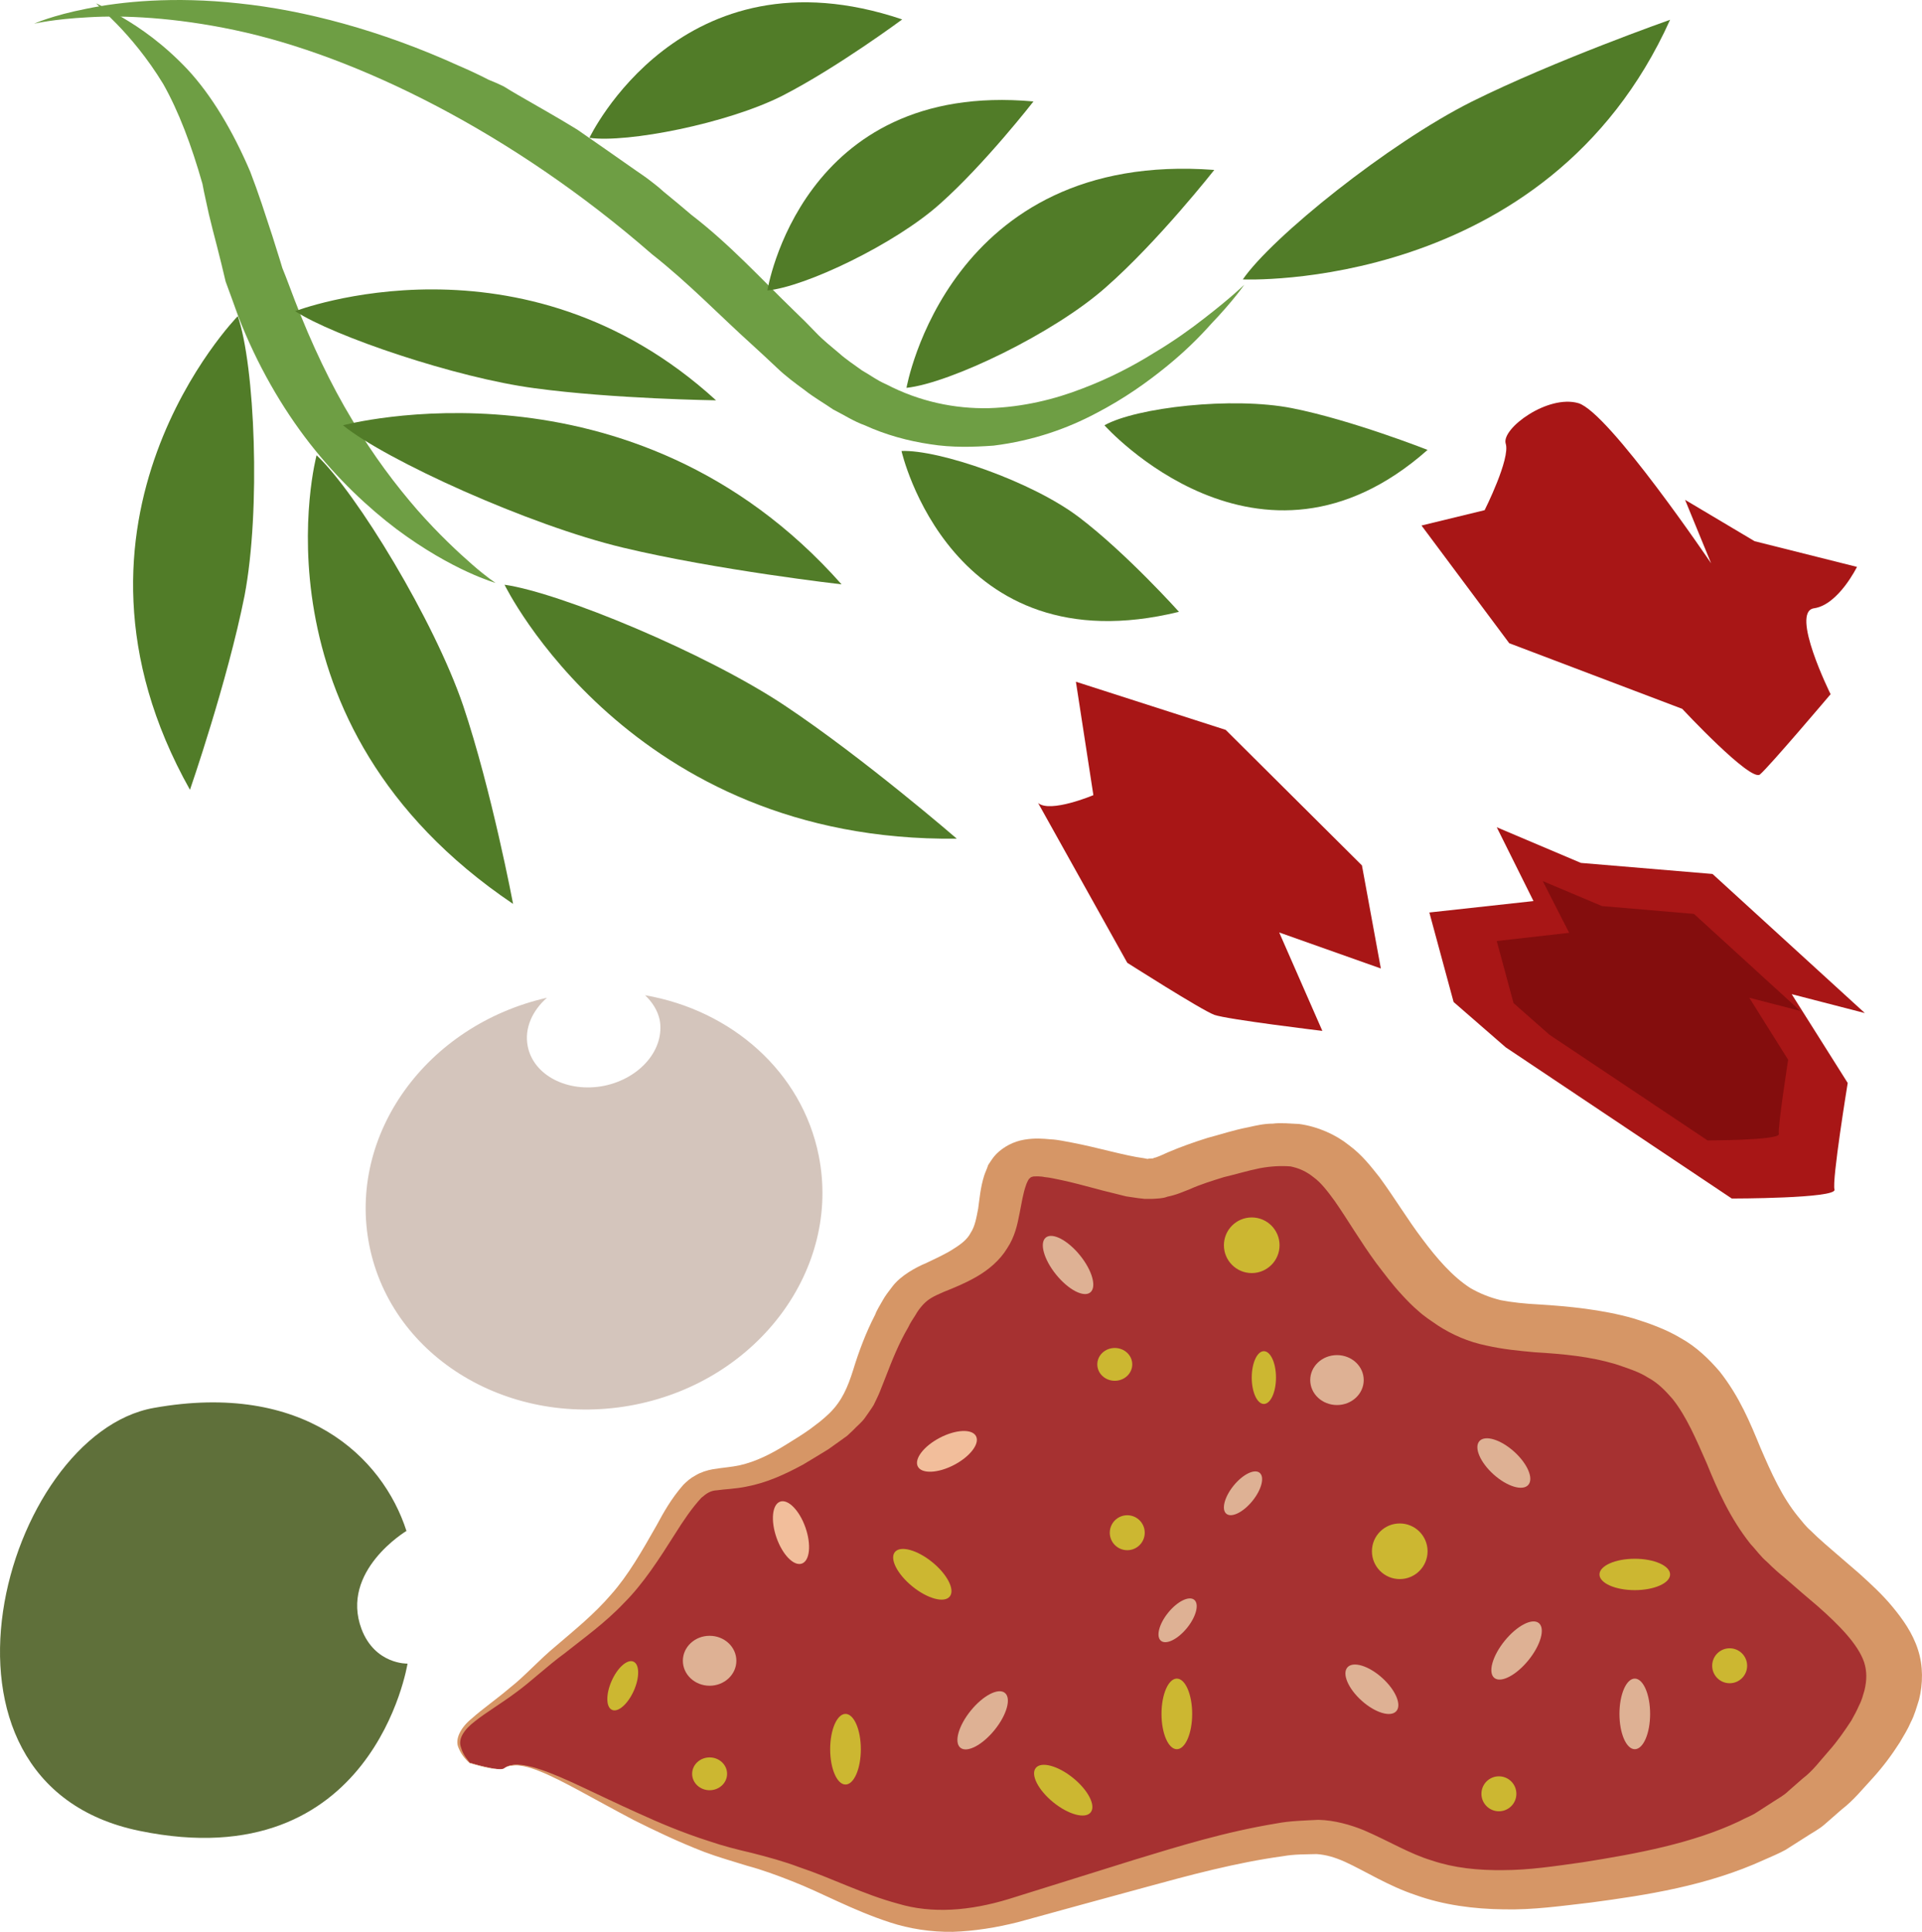 <?xml version="1.0" encoding="UTF-8" standalone="no"?>
<svg
   xmlns:dc="http://purl.org/dc/elements/1.1/"
   xmlns:cc="http://creativecommons.org/ns#"
   xmlns:rdf="http://www.w3.org/1999/02/22-rdf-syntax-ns#"
   xmlns:svg="http://www.w3.org/2000/svg"
   xmlns="http://www.w3.org/2000/svg"
   id="svg106"
   viewBox="0 0 5388.86 5416.513"
   style="clip-rule:evenodd;fill-rule:evenodd;image-rendering:optimizeQuality;shape-rendering:geometricPrecision;text-rendering:geometricPrecision"
   version="1.1"
   height="54.165mm"
   width="53.889mm"
   xml:space="preserve">
 <defs
   id="defs4">
  <style
   id="style2"
   type="text/css">
   <![CDATA[
    .fil6 {fill:#CCB731}
    .fil5 {fill:#DEB194}
    .fil4 {fill:#F2BE9B}
    .fil1 {fill:#D69666;fill-rule:nonzero}
    .fil3 {fill:#517C28;fill-rule:nonzero}
    .fil7 {fill:#5F703A;fill-rule:nonzero}
    .fil2 {fill:#6E9E44;fill-rule:nonzero}
    .fil10 {fill:#840D0D;fill-rule:nonzero}
    .fil0 {fill:#A63131;fill-rule:nonzero}
    .fil9 {fill:#A81616;fill-rule:nonzero}
    .fil8 {fill:#D4C5BC;fill-rule:nonzero}
   ]]>
  </style>
 </defs>
 <g
   transform="translate(-7867.405,-12003.556)"
   id="Vrstva_x0020_1">
  <path
   style="fill:#a63131;fill-rule:nonzero"
   id="path7"
   d="m 9280,16962 c 79,-60 348,169 673,250 325,82 422,245 762,147 340,-98 682,-214 852,-204 170,9 236,188 652,139 416,-49 664,-114 865,-374 201,-261 54,-359 -174,-555 -227,-196 -166,-489 -444,-587 -279,-98 -433,17 -619,-195 -185,-212 -201,-424 -479,-359 -278,65 -200,115 -386,65 -186,-49 -263,-65 -294,17 -31,81 0,179 -124,244 -124,65 -139,33 -216,196 -78,163 -31,211 -263,342 -232,130 -217,-31 -356,213 -139,243 -224,260 -363,390 -140,130 -275,158 -182,255 0,0 83,25 96,16 z"
   class="fil0" />
  <path
   style="fill:#d69666;fill-rule:nonzero"
   id="path9"
   d="m 9280,16962 c 0,-1 -2,3 -15,2 -14,0 -38,-4 -81,-17 -7,-7 -22,-20 -31,-43 -11,-24 6,-57 37,-82 30,-27 68,-53 108,-87 41,-32 79,-76 130,-118 50,-43 105,-87 153,-143 48,-54 86,-121 127,-193 20,-37 41,-75 75,-114 10,-10 20,-19 35,-27 15,-9 32,-14 48,-17 31,-5 52,-6 75,-11 45,-10 89,-32 132,-59 21,-13 44,-27 65,-42 l 29,-22 14,-12 13,-12 c 34,-34 50,-71 66,-122 15,-49 35,-103 61,-153 5,-14 14,-27 21,-40 7,-13 18,-27 28,-40 23,-30 65,-53 94,-65 27,-13 56,-26 77,-40 21,-13 39,-27 48,-45 12,-18 16,-42 21,-68 4,-28 6,-58 17,-93 3,-9 8,-19 11,-29 7,-10 13,-21 23,-31 20,-20 48,-35 78,-40 30,-5 52,-3 74,-1 22,1 41,6 59,9 74,14 149,37 203,44 l 10,2 c 2,-1 4,-1 7,-1 3,-1 7,1 11,-2 7,-1 25,-9 40,-16 35,-15 72,-28 110,-40 38,-10 73,-22 115,-30 22,-5 44,-10 68,-10 23,-3 49,0 74,1 52,7 103,30 139,59 38,28 62,60 86,90 44,60 79,119 120,173 41,55 85,106 135,138 26,15 53,26 85,34 31,6 68,10 108,12 81,5 176,14 264,39 42,13 91,30 134,56 43,24 78,58 108,93 56,71 86,145 114,213 31,72 61,139 106,194 11,13 21,27 35,39 12,12 25,24 41,38 32,28 64,55 95,82 32,29 64,58 93,93 29,35 57,74 72,121 15,46 14,96 3,140 -7,22 -13,44 -23,63 -9,21 -20,38 -31,57 -23,36 -47,68 -75,99 -29,31 -53,62 -88,89 l -48,42 c -16,14 -36,24 -54,36 l -55,35 c -20,11 -40,19 -60,28 -160,73 -329,99 -487,120 -79,9 -160,21 -244,19 -83,-1 -168,-12 -246,-40 -78,-26 -143,-68 -198,-93 -29,-13 -53,-20 -80,-22 -31,1 -61,0 -95,6 -131,18 -261,53 -385,87 -124,34 -243,66 -358,98 -60,15 -121,25 -182,27 -62,1 -123,-9 -175,-26 -108,-35 -191,-83 -276,-116 -43,-17 -84,-32 -125,-43 -42,-13 -84,-25 -121,-39 -75,-29 -141,-61 -199,-90 -114,-60 -199,-111 -262,-136 -32,-13 -59,-19 -76,-16 -19,1 -25,8 -25,8 0,0 6,-7 25,-10 17,-3 46,2 78,13 67,22 155,69 273,122 59,27 125,55 200,79 38,13 77,23 120,33 43,11 88,23 133,40 90,30 179,76 276,102 96,29 203,20 311,-13 112,-35 230,-72 352,-110 125,-38 253,-78 399,-102 36,-7 77,-8 117,-10 45,1 90,14 127,29 74,32 128,66 191,85 62,21 130,28 201,27 71,0 144,-11 222,-22 152,-24 308,-53 439,-115 16,-9 34,-15 49,-25 l 45,-29 c 15,-10 31,-18 44,-31 l 40,-35 c 28,-21 49,-50 73,-77 24,-27 44,-56 63,-85 8,-14 16,-29 22,-43 8,-15 11,-29 15,-42 7,-29 7,-54 -1,-79 -17,-50 -70,-104 -129,-156 -31,-26 -62,-53 -93,-80 -15,-12 -33,-28 -50,-45 -18,-15 -31,-34 -47,-51 -57,-72 -92,-151 -122,-225 -30,-68 -57,-132 -96,-181 -20,-23 -41,-45 -69,-60 -25,-16 -56,-26 -92,-38 -71,-21 -143,-28 -226,-33 -43,-4 -88,-8 -136,-19 -49,-10 -95,-30 -135,-56 -19,-13 -39,-26 -54,-40 -18,-15 -32,-30 -46,-45 -28,-30 -50,-60 -73,-90 -44,-60 -80,-122 -117,-175 -19,-26 -38,-51 -59,-66 -20,-16 -40,-25 -64,-30 -25,-2 -54,-1 -86,5 -31,6 -67,17 -101,25 -32,10 -65,20 -96,34 -19,7 -34,15 -63,21 -12,5 -28,5 -42,6 h -21 l -18,-2 -34,-5 -28,-7 c -19,-5 -38,-9 -55,-14 -34,-9 -67,-18 -100,-25 -16,-3 -31,-7 -45,-8 -13,-3 -27,-2 -31,-2 -5,1 -9,2 -11,5 -2,1 -3,3 -5,6 -2,5 -4,7 -6,14 -8,22 -12,49 -18,79 -6,31 -13,65 -35,98 -20,33 -52,60 -85,79 -33,19 -63,31 -93,43 -30,13 -43,20 -58,36 -8,9 -15,18 -21,29 -7,11 -14,21 -20,34 -27,46 -45,92 -64,141 -5,13 -10,25 -15,38 -5,13 -12,26 -18,39 -8,13 -17,25 -26,38 -9,12 -21,21 -31,32 l -17,16 -18,13 -35,25 c -24,15 -48,29 -71,43 -50,27 -101,51 -160,62 -29,6 -61,7 -81,10 -18,1 -29,8 -44,21 -27,29 -51,65 -73,100 -45,71 -89,140 -144,195 -54,57 -115,100 -165,140 -52,38 -94,79 -138,111 -43,32 -84,56 -114,80 -32,24 -49,51 -40,74 6,22 19,35 25,43 42,13 66,17 80,18 13,1 15,-3 15,-2 z"
   class="fil1" />
  <path
   style="fill:#6e9e44;fill-rule:nonzero"
   id="path11"
   d="m 11356,12802 c 0,0 -38,37 -112,94 -37,29 -84,63 -141,97 -56,35 -124,71 -201,100 -77,30 -166,52 -262,55 -95,2 -194,-18 -288,-67 -24,-10 -45,-26 -68,-39 -22,-16 -45,-31 -65,-49 -21,-18 -43,-35 -63,-56 -20,-21 -41,-42 -63,-63 -91,-88 -179,-185 -287,-268 -26,-22 -52,-44 -78,-65 -13,-12 -26,-22 -39,-32 -13,-10 -28,-20 -41,-29 -55,-39 -109,-76 -162,-113 -55,-34 -111,-65 -166,-97 -14,-8 -27,-16 -40,-24 -14,-7 -28,-13 -43,-19 -27,-14 -55,-27 -83,-39 -220,-100 -434,-156 -617,-175 -182,-20 -330,-5 -427,15 -97,19 -147,42 -147,42 0,0 54,-13 152,-18 98,-6 241,0 411,36 341,72 778,287 1169,628 103,81 190,172 281,254 24,22 48,44 70,65 24,23 51,43 77,62 25,20 55,37 81,55 30,15 57,33 88,44 59,27 122,44 183,53 62,10 122,8 178,4 113,-14 209,-49 288,-91 79,-41 143,-87 196,-130 53,-43 94,-84 125,-119 65,-68 94,-111 94,-111 z"
   class="fil2" />
  <path
   style="fill:#6e9e44;fill-rule:nonzero"
   id="path13"
   d="m 8137,12013 c 0,0 21,21 58,58 36,37 85,94 130,168 43,76 79,171 110,280 5,28 12,56 18,85 7,30 15,60 23,91 8,31 16,64 24,98 12,32 24,66 36,99 52,134 122,255 200,355 79,101 165,181 243,240 79,59 149,97 199,120 50,23 79,31 79,31 0,0 -25,-16 -65,-51 -39,-34 -95,-86 -154,-153 -60,-69 -124,-153 -183,-253 -60,-99 -114,-213 -161,-335 -12,-31 -23,-62 -35,-91 -9,-31 -19,-60 -28,-90 -10,-31 -20,-61 -30,-91 -10,-30 -21,-60 -32,-89 -49,-115 -109,-215 -176,-287 -68,-72 -134,-117 -182,-145 -23,-14 -42,-23 -54,-30 -13,-7 -20,-10 -20,-10 z"
   class="fil2" />
  <path
   style="fill:#517c28;fill-rule:nonzero"
   id="path15"
   d="m 9282,13643 c 0,0 351,723 1268,712 0,0 -260,-225 -482,-373 -222,-148 -631,-317 -786,-339 z"
   class="fil3" />
  <path
   style="fill:#517c28;fill-rule:nonzero"
   id="path17"
   d="m 11352,12787 c 0,0 853,38 1198,-728 0,0 -324,114 -557,230 -233,117 -559,379 -641,498 z"
   class="fil3" />
  <path
   style="fill:#517c28;fill-rule:nonzero"
   id="path19"
   d="m 8755,13280 c 0,0 -201,751 551,1258 0,0 -60,-318 -140,-556 -81,-238 -299,-597 -411,-702 z"
   class="fil3" />
  <path
   style="fill:#517c28;fill-rule:nonzero"
   id="path21"
   d="m 8829,13196 c 0,0 810,-218 1398,446 0,0 -350,-40 -613,-103 -264,-63 -666,-246 -785,-343 z"
   class="fil3" />
  <path
   style="fill:#517c28;fill-rule:nonzero"
   id="path23"
   d="m 8695,12876 c 0,0 637,-246 1180,250 0,0 -289,-4 -509,-34 -220,-29 -564,-146 -671,-216 z"
   class="fil3" />
  <path
   style="fill:#517c28;fill-rule:nonzero"
   id="path25"
   d="m 10409,13091 c 0,0 117,-667 863,-611 0,0 -158,201 -304,329 -145,129 -437,269 -559,282 z"
   class="fil3" />
  <path
   style="fill:#517c28;fill-rule:nonzero"
   id="path27"
   d="m 10964,13196 c 0,0 434,487 906,69 0,0 -213,-84 -380,-117 -167,-33 -437,-2 -526,48 z"
   class="fil3" />
  <path
   style="fill:#517c28;fill-rule:nonzero"
   id="path29"
   d="m 10395,13268 c 0,0 137,608 778,451 0,0 -147,-164 -280,-265 -133,-101 -393,-190 -498,-186 z"
   class="fil3" />
  <path
   style="fill:#517c28;fill-rule:nonzero"
   id="path31"
   d="m 10019,12818 c 0,0 94,-589 746,-530 0,0 -136,175 -262,287 -126,113 -378,233 -484,243 z"
   class="fil3" />
  <path
   style="fill:#517c28;fill-rule:nonzero"
   id="path33"
   d="m 9520,12390 c 0,0 257,-541 877,-332 0,0 -182,135 -336,214 -154,78 -435,133 -541,118 z"
   class="fil3" />
  <path
   style="fill:#517c28;fill-rule:nonzero"
   id="path35"
   d="m 8534,12890 c 0,0 -559,571 -134,1328 0,0 105,-303 153,-544 46,-242 29,-646 -19,-784 z"
   class="fil3" />
  <ellipse
   style="fill:#f2be9b"
   cy="0"
   cx="0"
   id="ellipse37"
   ry="92"
   rx="43"
   transform="rotate(62.468,-7990.785,16712.084)"
   class="fil4" />
  <ellipse
   style="fill:#f2be9b"
   cy="0"
   cx="0"
   id="ellipse39"
   ry="92"
   rx="43"
   transform="rotate(-19.283,53018.952,-21532.389)"
   class="fil4" />
  <ellipse
   style="fill:#deb194"
   cy="0"
   cx="0"
   id="ellipse41"
   ry="92"
   rx="43"
   transform="rotate(-48.037,24113.091,-5505.818)"
   class="fil5" />
  <ellipse
   style="fill:#deb194"
   cy="0"
   cx="0"
   id="ellipse43"
   ry="92"
   rx="43"
   transform="rotate(-48.037,24639.81,-4773.508)"
   class="fil5" />
  <ellipse
   style="fill:#ccb731"
   id="ellipse45"
   ry="46"
   rx="49"
   cy="15829"
   cx="10993"
   class="fil6" />
  <ellipse
   style="fill:#ccb731"
   id="ellipse47"
   ry="46"
   rx="49"
   cy="16977"
   cx="9857"
   class="fil6" />
  <ellipse
   style="fill:#deb194"
   id="ellipse49"
   ry="70"
   rx="75"
   cy="16660"
   cx="9857"
   class="fil5" />
  <ellipse
   style="fill:#deb194"
   id="ellipse51"
   ry="70"
   rx="75"
   cy="15873"
   cx="11616"
   class="fil5" />
  <circle
   style="fill:#ccb731"
   id="circle53"
   r="78"
   cy="16353"
   cx="11792"
   class="fil6" />
  <circle
   style="fill:#ccb731"
   id="circle55"
   r="78"
   cy="15495"
   cx="11377"
   class="fil6" />
  <circle
   style="fill:#ccb731"
   id="circle57"
   r="49"
   cy="17033"
   cx="12070"
   class="fil6" />
  <circle
   style="fill:#ccb731"
   id="circle59"
   r="49"
   cy="16301"
   cx="11028"
   class="fil6" />
  <circle
   style="fill:#ccb731"
   id="circle61"
   r="49"
   cy="16674"
   cx="12717"
   class="fil6" />
  <ellipse
   style="fill:#deb194"
   cy="0"
   cx="0"
   id="ellipse63"
   ry="74"
   rx="34"
   transform="rotate(39.035,-17755.795,24028.312)"
   class="fil5" />
  <ellipse
   style="fill:#deb194"
   cy="0"
   cx="0"
   id="ellipse65"
   ry="74"
   rx="34"
   transform="rotate(39.035,-17161.78,24108.966)"
   class="fil5" />
  <ellipse
   style="fill:#ccb731"
   id="ellipse67"
   ry="74"
   rx="34"
   cy="15866"
   cx="11411"
   class="fil6" />
  <ellipse
   style="fill:#ccb731"
   cy="0"
   cx="0"
   id="ellipse69"
   ry="74"
   rx="34"
   transform="rotate(23.956,-34622.146,31021.643)"
   class="fil6" />
  <ellipse
   style="fill:#ccb731"
   id="ellipse71"
   ry="99"
   rx="43"
   cy="16908"
   cx="10238"
   class="fil6" />
  <ellipse
   style="fill:#ccb731"
   id="ellipse73"
   ry="99"
   rx="43"
   cy="16809"
   cx="11167"
   class="fil6" />
  <ellipse
   style="fill:#deb194"
   id="ellipse75"
   ry="99"
   rx="43"
   cy="16809"
   cx="12451"
   class="fil5" />
  <ellipse
   style="fill:#deb194"
   cy="0"
   cx="0"
   id="ellipse77"
   ry="99"
   rx="43"
   transform="rotate(39.034,-17400.644,25411.772)"
   class="fil5" />
  <ellipse
   style="fill:#deb194"
   cy="0"
   cx="0"
   id="ellipse79"
   ry="99"
   rx="43"
   transform="rotate(39.034,-18425.347,23397.94)"
   class="fil5" />
  <ellipse
   style="fill:#deb194"
   cy="0"
   cx="0"
   id="ellipse81"
   ry="99"
   rx="43"
   transform="matrix(-0.777,0.63,0.63,0.777,10862,15550.3)"
   class="fil5" />
  <ellipse
   style="fill:#ccb731"
   id="ellipse83"
   ry="44"
   rx="99"
   cy="16418"
   cx="12451"
   class="fil6" />
  <ellipse
   style="fill:#ccb731"
   cy="0"
   cx="0"
   id="ellipse85"
   ry="44"
   rx="99"
   transform="rotate(39.034,-17932.335,22954.548)"
   class="fil6" />
  <ellipse
   style="fill:#ccb731"
   cy="0"
   cx="0"
   id="ellipse87"
   ry="44"
   rx="99"
   transform="rotate(39.034,-18588.629,23814.531)"
   class="fil6" />
 </g>
 <g
   transform="translate(-7867.405,-12003.556)"
   id="Vrstva_x0020_1_0">
  <path
   style="fill:#5f703a;fill-rule:nonzero"
   id="path91"
   d="m 9010,16668 c 0,0 -95,604 -751,469 -656,-134 -379,-1112 40,-1186 420,-75 641,137 708,345 0,0 -187,112 -126,275 38,100 129,97 129,97 z"
   class="fil7" />
  <path
   style="fill:#d4c5bc;fill-rule:nonzero"
   id="path93"
   d="m 9676,14794 c 20,19 35,42 41,69 15,82 -54,164 -156,185 -102,20 -198,-29 -214,-111 -10,-50 13,-100 54,-136 -338,77 -560,384 -498,695 63,315 396,515 745,446 347,-69 578,-382 515,-698 -47,-236 -245,-408 -487,-450 z"
   class="fil8" />
 </g>
 <g
   transform="translate(-7867.405,-12003.556)"
   id="Vrstva_x0020_1_1">
  <path
   style="fill:#a81616;fill-rule:nonzero"
   id="path97"
   d="m 12665,13583 c 0,0 -286,-423 -372,-449 -86,-25 -216,71 -204,113 14,42 -59,187 -59,187 l -177,43 246,330 485,184 c 0,0 192,206 218,184 27,-23 198,-225 198,-225 0,0 -115,-232 -46,-241 68,-10 120,-116 120,-116 l -287,-72 -195,-116 z"
   class="fil9" />
  <path
   style="fill:#a81616;fill-rule:nonzero"
   id="path99"
   d="m 12089,14940 634,424 c 0,0 294,0 288,-25 -8,-24 37,-299 37,-299 l -157,-249 205,53 -427,-390 -369,-31 -236,-100 103,207 -292,32 68,251 z"
   class="fil9" />
  <path
   style="fill:#840d0d;fill-rule:nonzero"
   id="path101"
   d="m 12212,14905 443,296 c 0,0 204,0 200,-18 -4,-16 26,-208 26,-208 l -109,-174 143,37 -298,-272 -258,-22 -166,-70 74,145 -203,23 47,174 z"
   class="fil10" />
  <path
   style="fill:#a81616;fill-rule:nonzero"
   id="path103"
   d="m 11686,14430 -382,-380 -420,-135 49,318 c 0,0 -121,51 -155,22 l 250,448 c 0,0 207,132 244,146 37,13 303,45 303,45 l -121,-276 285,101 z"
   class="fil9" />
 </g>
</svg>
